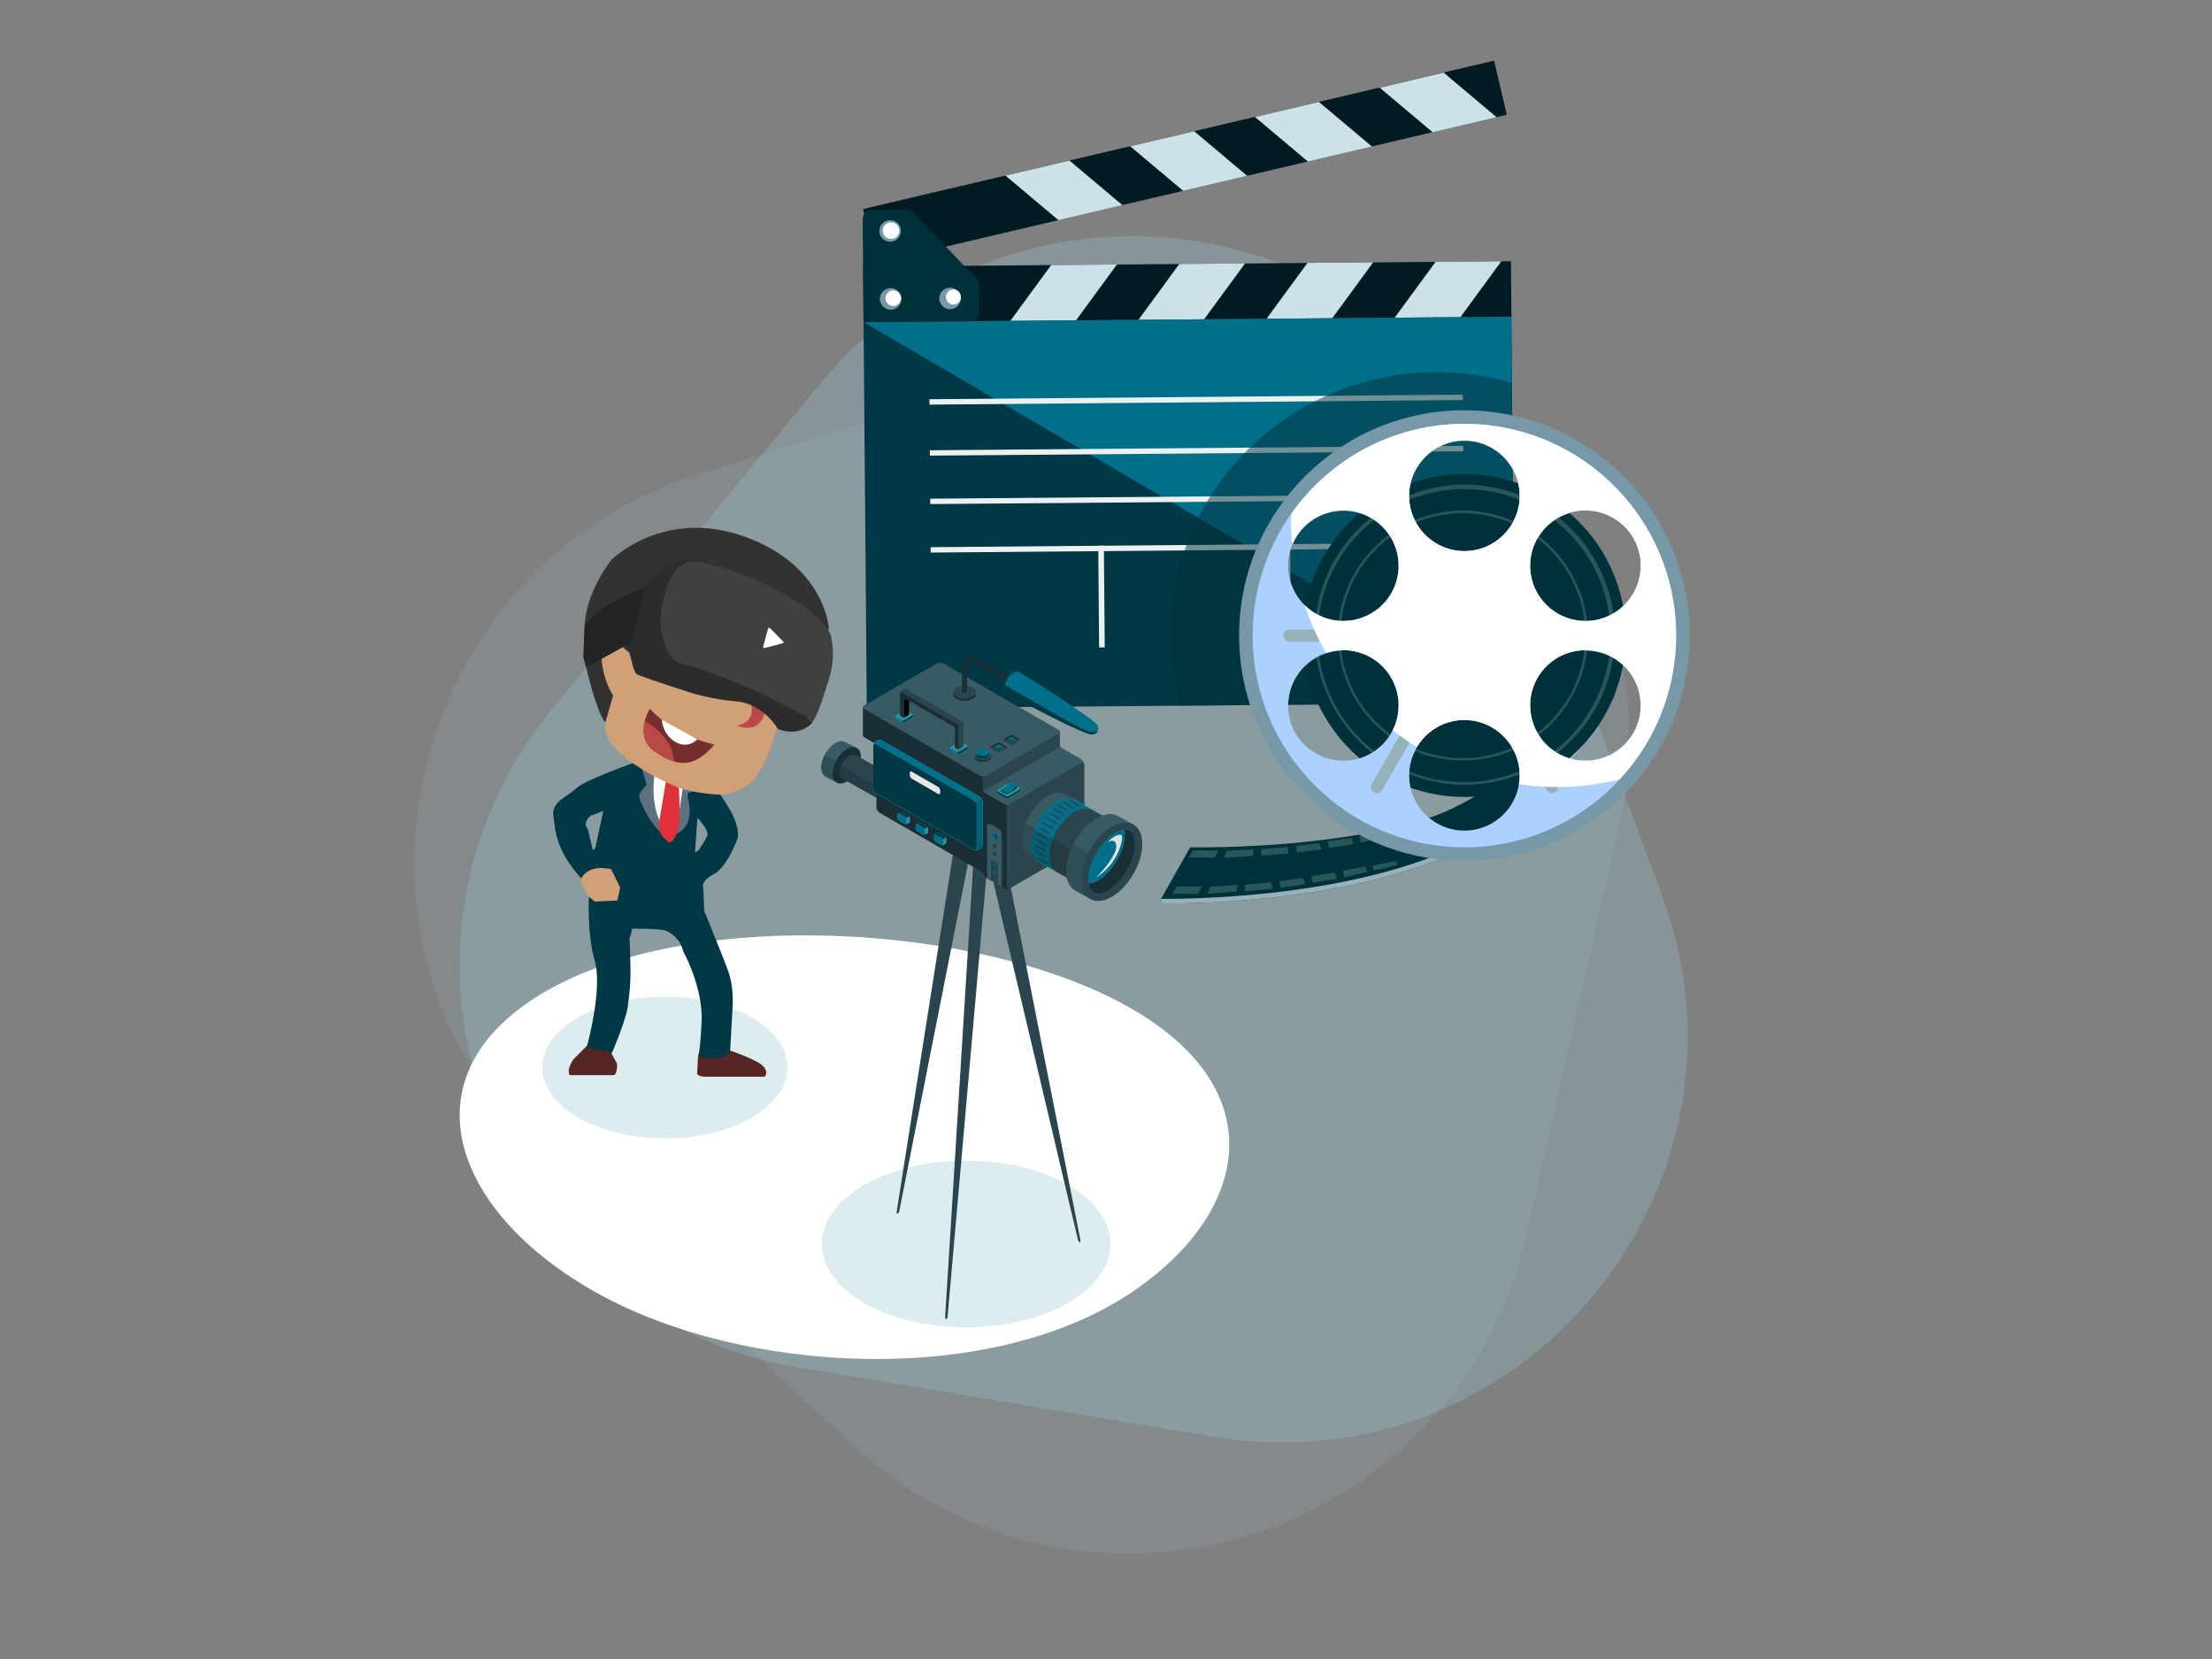 <?xml version="1.0" encoding="UTF-8"?> <!-- Generator: Adobe Illustrator 24.0.1, SVG Export Plug-In . SVG Version: 6.00 Build 0) --> <svg xmlns="http://www.w3.org/2000/svg" xmlns:xlink="http://www.w3.org/1999/xlink" version="1.1" id="Calque_1" x="0px" y="0px" viewBox="0 0 640 480" style="enable-background:new 0 0 640 480;" xml:space="preserve"><rect x="0" y="0" width="640" height="480" fill="#808080" stroke="none"/> <style type="text/css"> .st0{opacity:0.3;fill:#99C5D0;} .st1{opacity:0.15;fill:#99C5D0;} .st2{fill:#FFFFFF;} .st3{opacity:0.33;fill:#99C5D0;} .st4{fill:#003845;} .st5{fill:#001C22;} .st6{fill:#CCE2E8;} .st7{fill:#006F8A;} .st8{fill:#EBF0F0;} .st9{fill:#00313A;} .st10{fill:#7799A7;} .st11{opacity:0.5;fill:#00313A;} .st12{fill:#97B1BB;} .st13{fill:#29565A;} .st14{fill:#ACD1FF;} .st15{fill:#2B454E;} .st16{fill:#375A64;} .st17{fill:#1A2E35;} .st18{opacity:0.15;} .st19{fill:#00DFBF;} .st20{fill:#E7E7E7;} .st21{fill:#338CA1;} .st22{fill:#E1E1E1;} .st23{fill:#D2A076;} .st24{fill:#552623;} .st25{fill:#5C7080;} .st26{fill:#E03039;} .st27{fill:#323232;} .st28{fill:#742E2D;} .st29{fill:#B94947;} .st30{fill:#2C2C2C;} .st31{fill:#3F4140;} .st32{fill:#232323;} </style> <path class="st0" d="M480.67,258.47L438.1,144.74c-31.73-84.8-143.36-103.44-200.93-33.56l-77.21,93.73 c-57.57,69.88-17.9,175.88,71.4,190.79l119.77,20C440.44,430.61,512.4,343.26,480.67,258.47z"></path> <path class="st1" d="M441.41,357.9l26.9-118.42c20.06-88.29-62.98-165.19-149.47-138.41l-116,35.91 c-86.49,26.77-111.57,137.14-45.13,198.65l89.1,82.51C313.23,479.65,421.35,446.19,441.41,357.9z"></path> <path id="Floor_16_" class="st2" d="M326.12,291.12c42.68,23.8,35.62,59.81,1.08,82.94c-40.6,27.19-111.87,23.8-154.55,0 c-42.68-23.8-56.35-64.05-13.67-87.85C201.66,262.41,283.44,267.32,326.12,291.12z"></path> <ellipse id="Shadow_7_" class="st3" cx="279.52" cy="359.93" rx="41.76" ry="24.11"></ellipse> <ellipse id="Shadow_1_" class="st3" cx="192.37" cy="308.86" rx="35.49" ry="20.49"></ellipse> <g> <g> <rect x="250.31" y="92.34" transform="matrix(1 -8.363036e-03 8.363036e-03 1 -1.228 2.882)" class="st4" width="187.44" height="111.8"></rect> <g> <rect x="249.78" y="76.36" transform="matrix(1 -8.349990e-03 8.349990e-03 1 -0.693 2.871)" class="st5" width="187.44" height="16.06"></rect> <polygon class="st6" points="292.31,92.85 311.32,92.69 323.16,76.53 304.14,76.69 "></polygon> <polygon class="st6" points="329.38,92.54 348.39,92.38 360.23,76.22 341.21,76.38 "></polygon> <polygon class="st6" points="366.45,92.23 385.46,92.07 397.3,75.91 378.29,76.07 "></polygon> <polygon class="st6" points="403.52,91.92 422.54,91.76 434.37,75.6 415.36,75.76 "></polygon> </g> <g> <rect x="248.93" y="38.86" transform="matrix(0.974 -0.229 0.229 0.974 -1.642 79.625)" class="st5" width="187.44" height="16.06"></rect> <polygon class="st6" points="399.18,25.36 414.51,38.26 433.02,33.92 417.69,21.01 "></polygon> <polygon class="st6" points="363.09,33.84 378.42,46.74 396.93,42.39 381.6,29.49 "></polygon> <polygon class="st6" points="327,42.32 342.33,55.22 360.84,50.87 345.51,37.97 "></polygon> <polygon class="st6" points="290.91,50.8 306.24,63.7 324.75,59.35 309.42,46.45 "></polygon> </g> <polygon class="st7" points="249.85,93.2 438.22,203.35 437.28,91.63 "></polygon> <rect x="268.9" y="114.84" transform="matrix(1 -8.584740e-03 8.584740e-03 1 -0.98 2.975)" class="st8" width="154.32" height="1.56"></rect> <rect x="269.02" y="129.63" transform="matrix(1 -8.269438e-03 8.269438e-03 1 -1.067 2.867)" class="st8" width="154.32" height="1.56"></rect> <rect x="269.14" y="143.64" transform="matrix(1 -8.266808e-03 8.266808e-03 1 -1.182 2.868)" class="st8" width="154.32" height="1.56"></rect> <rect x="269.26" y="157.65" transform="matrix(1 -8.584740e-03 8.584740e-03 1 -1.347 2.98)" class="st8" width="154.32" height="1.56"></rect> <rect x="371.77" y="157.43" transform="matrix(1 -8.341311e-03 8.341311e-03 1 -1.423 3.114)" class="st8" width="1.63" height="29.43"></rect> <rect x="317.87" y="157.88" transform="matrix(1 -8.358127e-03 8.358127e-03 1 -1.431 2.67)" class="st8" width="1.63" height="29.43"></rect> <path class="st9" d="M282.59,80.75l-18.28-19.27c-0.5-0.53-1.2-0.83-1.94-0.82l-10.15,0.09c-1.46,0.01-2.63,1.2-2.62,2.66 l0.25,29.8l30.91-0.26c1.46-0.01,2.63-1.2,2.62-2.66l-0.06-7.74C283.31,81.87,283.05,81.23,282.59,80.75z"></path> <path class="st10" d="M257.52,63.7c-1.72,0.01-3.1,1.42-3.09,3.14c0.01,1.72,1.42,3.1,3.14,3.09c1.72-0.01,3.1-1.42,3.09-3.14 C260.64,65.07,259.23,63.68,257.52,63.7z"></path> <path class="st10" d="M257.68,83.37c-1.72,0.01-3.1,1.42-3.09,3.14s1.42,3.1,3.14,3.09c1.72-0.01,3.1-1.42,3.09-3.14 C260.8,84.74,259.4,83.36,257.68,83.37z"></path> <path class="st10" d="M274.84,83.23c-1.72,0.01-3.1,1.42-3.09,3.14c0.01,1.72,1.42,3.1,3.14,3.09c1.72-0.01,3.1-1.42,3.09-3.14 C277.96,84.6,276.56,83.22,274.84,83.23z"></path> <path class="st2" d="M257.79,64.33c-1.33,0.01-2.39,1.1-2.38,2.42c0.01,1.33,1.09,2.39,2.42,2.38c1.33-0.01,2.39-1.1,2.38-2.42 C260.2,65.39,259.11,64.32,257.79,64.33z"></path> <path class="st2" d="M258.43,84.04c-1.24,0.01-2.24,1.03-2.23,2.27c0.01,1.24,1.03,2.24,2.27,2.23c1.24-0.01,2.24-1.03,2.23-2.27 C260.69,85.03,259.67,84.03,258.43,84.04z"></path> <path class="st2" d="M275.84,83.75c-1.21,0.01-2.18,1-2.17,2.2c0.01,1.21,1,2.18,2.2,2.17c1.21-0.01,2.18-1,2.17-2.2 S277.05,83.74,275.84,83.75z"></path> </g> <path class="st11" d="M428.68,108.74c-42.29-6.97-82.12,21.04-88.96,62.57c-1.87,11.32-1.07,22.47,1.91,32.86l96.59-0.81 l-0.77-92.64C434.59,109.9,431.67,109.23,428.68,108.74z"></path> <g> <path class="st9" d="M413.47,236.63c-28.86,9.41-69.11,8.51-69.11,8.51l-8.43,14.91l0.03,1.33c0,0,60.95,1.5,95.46-20.33 c27.98-17.7,37.19-44.39,37.19-44.39S437.26,228.87,413.47,236.63z"></path> <path class="st12" d="M467.02,198.27c-3.24,7.37-13.59,27.29-36.01,41.47c-31.79,20.11-86.63,20.4-95.08,20.32l0.03,1.32 c0,0,60.95,1.5,95.46-20.33c27.98-17.7,37.19-44.39,37.19-44.39S468.04,197.25,467.02,198.27z"></path> <path class="st9" d="M423.69,137.18c-25.79,0-46.7,20.91-46.7,46.7c0,25.79,20.91,46.7,46.7,46.7c25.79,0,46.7-20.91,46.7-46.7 C470.39,158.09,449.48,137.18,423.69,137.18z"></path> <ellipse transform="matrix(0.122 -0.993 0.993 0.122 189.517 582.05)" class="st13" cx="423.81" cy="183.89" rx="43.4" ry="43.4"></ellipse> <polygon class="st13" points="343.9,248.06 351.42,248.14 352.5,246.09 345.27,246.02 "></polygon> <polygon class="st13" points="354.13,248.17 362.47,247.65 362.79,245.73 354.91,246.12 "></polygon> <polygon class="st13" points="364.91,245.68 364.89,247.59 372.88,246.96 372.49,245.09 "></polygon> <polygon class="st13" points="374.85,244.73 375.31,246.62 382.32,245.76 381.75,243.93 "></polygon> <polygon class="st13" points="384.12,243.42 384.58,245.31 391.56,244.28 390.98,242.45 "></polygon> <polygon class="st13" points="393.27,241.93 393.72,243.82 400.35,242.34 399.86,240.79 "></polygon> <path class="st9" d="M423.62,141.5c-23.41,0-42.39,18.98-42.39,42.39c0,23.41,18.98,42.39,42.39,42.39 c23.41,0,42.39-18.98,42.39-42.39C466.01,160.48,447.03,141.5,423.62,141.5z"></path> <path class="st13" d="M423.27,147.72c-19.97,0-36.16,16.19-36.16,36.16c0,19.97,16.19,36.16,36.16,36.16 c19.97,0,36.16-16.19,36.16-36.16C459.43,163.91,443.24,147.72,423.27,147.72z"></path> <path class="st10" d="M423.69,118.7c-36,0-65.18,29.18-65.18,65.18s29.18,65.18,65.18,65.18s65.18-29.18,65.18-65.18 S459.69,118.7,423.69,118.7z M396.7,218.11c-7.65,4.42-17.43,1.8-21.85-5.85c-4.42-7.65-1.8-17.43,5.85-21.85 c7.65-4.42,17.43-1.8,21.85,5.85C406.97,203.91,404.35,213.7,396.7,218.11z M402.55,171.82c-4.42,7.65-14.2,10.27-21.85,5.85 c-7.65-4.42-10.27-14.2-5.85-21.85c4.42-7.65,14.2-10.27,21.85-5.86C404.35,154.38,406.97,164.17,402.55,171.82z M423.72,240.48 c-8.83,0-16-7.16-16-16s7.16-16,16-16c8.84,0,16,7.16,16,16S432.56,240.48,423.72,240.48z M423.72,159.6c-8.83,0-16-7.16-16-16 c0-8.83,7.16-16,16-16c8.84,0,16,7.16,16,16C439.72,152.43,432.56,159.6,423.72,159.6z M472.6,212.26 c-4.42,7.65-14.2,10.27-21.85,5.85c-7.65-4.42-10.27-14.2-5.85-21.85c4.42-7.65,14.2-10.27,21.85-5.85 C474.39,194.82,477.02,204.61,472.6,212.26z M472.6,155.82c4.42,7.65,1.8,17.43-5.85,21.85c-7.65,4.42-17.44,1.8-21.85-5.85 c-4.42-7.65-1.8-17.43,5.85-21.85C458.4,145.55,468.18,148.17,472.6,155.82z"></path> <path class="st9" d="M423.25,148.47c-19.57,0-35.44,15.87-35.44,35.44s15.87,35.44,35.44,35.44c19.57,0,35.44-15.87,35.44-35.44 S442.82,148.47,423.25,148.47z"></path> <path class="st14" d="M423.69,122.63c-33.83,0-61.26,27.43-61.26,61.26c0,33.83,27.43,61.26,61.26,61.26 c33.83,0,61.26-27.43,61.26-61.26C484.95,150.05,457.52,122.63,423.69,122.63z M396.67,217.96c-7.65,4.42-17.43,1.8-21.85-5.86 c-4.42-7.65-1.8-17.43,5.85-21.85c7.65-4.42,17.43-1.8,21.85,5.85C406.94,203.76,404.32,213.54,396.67,217.96z M402.52,171.66 c-4.42,7.65-14.2,10.27-21.85,5.85c-7.65-4.42-10.27-14.2-5.85-21.85c4.42-7.65,14.2-10.27,21.85-5.85 C404.32,154.23,406.94,164.01,402.52,171.66z M423.69,240.32c-8.83,0-16-7.16-16-16s7.16-16,16-16c8.83,0,16,7.16,16,16 S432.53,240.32,423.69,240.32z M423.69,159.44c-8.83,0-16-7.16-16-16c0-8.83,7.16-16,16-16c8.83,0,16,7.16,16,16 C439.69,152.28,432.53,159.44,423.69,159.44z M472.57,212.1c-4.42,7.65-14.2,10.27-21.85,5.86c-7.65-4.42-10.27-14.2-5.85-21.85 c4.42-7.65,14.2-10.27,21.85-5.85C474.36,194.67,476.98,204.45,472.57,212.1z M472.57,155.67c4.42,7.65,1.8,17.43-5.86,21.85 c-7.65,4.42-17.43,1.8-21.85-5.85c-4.42-7.65-1.8-17.43,5.85-21.85C458.37,145.39,468.15,148.02,472.57,155.67z"></path> <path class="st12" d="M423.69,167.89c-8.83,0-16,7.16-16,16c0,8.83,7.16,16,16,16c8.83,0,16-7.16,16-16 C439.69,175.05,432.53,167.89,423.69,167.89z"></path> <g> <g> <path class="st12" d="M399.73,182.13h-26.68c-0.97,0-1.76,0.79-1.76,1.76c0,0.97,0.79,1.76,1.76,1.76h26.68 c0.97,0,1.76-0.79,1.76-1.76C401.49,182.92,400.7,182.13,399.73,182.13z"></path> <path class="st12" d="M474.32,182.13h-26.68c-0.97,0-1.76,0.79-1.76,1.76c0,0.97,0.79,1.76,1.76,1.76h26.68 c0.97,0,1.76-0.79,1.76-1.76C476.08,182.92,475.29,182.13,474.32,182.13z"></path> </g> <g> <path class="st12" d="M412.59,203.11c-0.84-0.48-1.92-0.19-2.4,0.64l-13.34,23.1c-0.48,0.84-0.19,1.92,0.64,2.4 c0.84,0.48,1.92,0.19,2.4-0.64l13.34-23.1C413.72,204.67,413.43,203.59,412.59,203.11z"></path> <path class="st12" d="M449.89,138.51c-0.84-0.48-1.92-0.19-2.4,0.64l-13.34,23.1c-0.48,0.84-0.19,1.92,0.64,2.4 c0.84,0.48,1.92,0.19,2.4-0.64l13.34-23.1C451.02,140.08,450.73,139,449.89,138.51z"></path> </g> <g> <path class="st12" d="M437.19,203.75c-0.48-0.84-1.57-1.13-2.4-0.64c-0.84,0.48-1.13,1.57-0.64,2.4l13.34,23.1 c0.48,0.84,1.57,1.13,2.4,0.64c0.84-0.48,1.13-1.57,0.64-2.4L437.19,203.75z"></path> <path class="st12" d="M399.9,139.16c-0.48-0.84-1.57-1.13-2.4-0.64c-0.84,0.48-1.13,1.57-0.64,2.4l13.34,23.1 c0.48,0.84,1.57,1.13,2.4,0.64c0.84-0.48,1.13-1.57,0.64-2.4L399.9,139.16z"></path> </g> </g> <g> <path class="st13" d="M414.28,176.26c-1.44,0.38-2.3,1.86-1.91,3.3c0.38,1.44,1.86,2.29,3.3,1.91s2.3-1.86,1.91-3.3 C417.2,176.73,415.72,175.88,414.28,176.26z"></path> <path class="st13" d="M428.03,172.48c-1.44,0.38-2.3,1.86-1.91,3.3c0.38,1.44,1.86,2.3,3.3,1.91c1.44-0.38,2.3-1.86,1.91-3.3 C430.95,172.95,429.47,172.09,428.03,172.48z"></path> <path class="st13" d="M417.96,190.08c-1.44,0.38-2.29,1.86-1.91,3.3c0.38,1.44,1.86,2.29,3.3,1.91c1.44-0.38,2.29-1.86,1.91-3.3 C420.88,190.56,419.4,189.7,417.96,190.08z"></path> <path class="st13" d="M431.71,186.3c-1.44,0.38-2.3,1.86-1.91,3.3c0.38,1.44,1.86,2.3,3.3,1.91c1.44-0.38,2.29-1.86,1.91-3.3 C434.63,186.77,433.15,185.92,431.71,186.3z"></path> </g> <g> <path class="st13" d="M422.54,179.56c-0.25,0.07-0.4,0.33-0.33,0.58l2.06,7.73c0.07,0.25,0.33,0.4,0.58,0.33 c0.25-0.07,0.4-0.33,0.33-0.58l-2.06-7.73C423.05,179.65,422.79,179.5,422.54,179.56z"></path> <path class="st13" d="M427.43,182.4l-7.73,2.06c-0.25,0.07-0.4,0.33-0.33,0.58c0.07,0.25,0.33,0.4,0.58,0.33l7.73-2.06 c0.25-0.07,0.4-0.33,0.33-0.58C427.94,182.48,427.69,182.33,427.43,182.4z"></path> </g> <path class="st2" d="M423.69,122.63c-20.71,0-39.01,10.29-50.09,26.02c-0.02,0.72-0.05,1.43-0.05,2.16c0,2.31,0.12,4.59,0.32,6.84 c0.27-0.67,0.58-1.34,0.95-1.98c4.42-7.65,14.2-10.27,21.85-5.85c7.65,4.42,10.27,14.2,5.85,21.85 c-4.42,7.65-14.2,10.27-21.85,5.85c-1.2-0.69-2.26-1.53-3.2-2.45c1.61,4.85,3.69,9.48,6.19,13.84c7.05-2.33,15,0.51,18.86,7.19 c2.79,4.84,2.76,10.52,0.44,15.17c2.23,1.76,4.56,3.4,6.98,4.9c2.79-4.69,7.89-7.84,13.75-7.84c8.83,0,16,7.16,16,16 c0,0.88-0.09,1.74-0.23,2.59c3.59,0.51,7.25,0.79,10.98,0.79c6.26,0,12.33-0.77,18.16-2.18c10.14-10.93,16.35-25.56,16.35-41.64 C484.95,150.05,457.52,122.63,423.69,122.63z M423.69,159.44c-8.83,0-16-7.16-16-16c0-8.83,7.16-16,16-16c8.83,0,16,7.16,16,16 C439.69,152.28,432.53,159.44,423.69,159.44z M472.57,212.1c-4.42,7.65-14.2,10.27-21.85,5.86c-7.65-4.42-10.27-14.2-5.85-21.85 c4.42-7.65,14.2-10.27,21.85-5.85C474.36,194.67,476.98,204.45,472.57,212.1z M472.57,155.67c4.42,7.65,1.8,17.43-5.86,21.85 c-7.65,4.42-17.43,1.8-21.85-5.85c-4.42-7.65-1.8-17.43,5.85-21.85C458.37,145.39,468.15,148.02,472.57,155.67z"></path> <polygon class="st13" points="339.18,258.57 346.71,258.57 347.76,256.51 340.53,256.51 "></polygon> <polygon class="st13" points="349.41,258.57 357.75,257.96 358.05,256.04 350.17,256.51 "></polygon> <polygon class="st13" points="360.17,255.97 360.17,257.88 368.16,257.17 367.75,255.3 "></polygon> <polygon class="st13" points="370.1,254.92 370.58,256.81 377.58,255.87 376.99,254.05 "></polygon> <polygon class="st13" points="379.36,253.51 379.84,255.4 386.8,254.29 386.21,252.47 "></polygon> <polygon class="st13" points="388.49,251.92 388.96,253.81 395.58,252.26 395.07,250.71 "></polygon> <polygon class="st13" points="397.11,250.44 397.47,251.87 404.27,250.29 403.89,249.11 "></polygon> </g> </g> <g id="Video_camera"> <g> <path class="st15" d="M273.76,381.65c-0.19-0.04-0.32-0.42-0.29-0.85l8.3-133.69l4.13,0.44l-11.73,133.39 C274.13,381.37,273.95,381.69,273.76,381.65z"></path> <path class="st15" d="M312.57,358.65c0.09,0.42,0,0.77-0.18,0.77c-0.18,0-0.42-0.34-0.52-0.76l-25.79-109.03l4.77-0.96 L312.57,358.65z"></path> <path class="st15" d="M259.46,350.39l16.59-105.3l4.37,2.99l-20.23,102.33c-0.11,0.42-0.36,0.75-0.55,0.74 C259.45,351.16,259.37,350.81,259.46,350.39z"></path> </g> <g> <g> <g> <g> <g> <path class="st16" d="M244.57,214.7c-0.74-0.43-1.75-0.37-2.88,0.28c-2.25,1.3-4.09,4.45-4.09,7.05 c0,1.27,0.44,2.17,1.15,2.61c0.24,0.15,3.12,1.62,3.34,1.75c0.74,0.43,1.75,0.38,2.88-0.27c2.25-1.3,4.09-4.45,4.09-7.05 c0-1.28-0.44-2.19-1.16-2.62C247.67,216.3,244.8,214.83,244.57,214.7z"></path> <path class="st16" d="M238.08,223.96c0.02,0.04,0.05,0.07,0.07,0.11C238.12,224.03,238.09,223.99,238.08,223.96L238.08,223.96 C238.07,223.96,238.08,223.96,238.08,223.96z"></path> <path class="st17" d="M240.9,223.75c-0.01,2.6,1.82,3.66,4.07,2.36c2.25-1.3,4.09-4.45,4.09-7.05 c0.01-2.6-1.82-3.66-4.07-2.36C242.74,218,240.91,221.15,240.9,223.75z"></path> </g> </g> <path class="st18" d="M241.99,226.33c-0.01-0.01-0.03-0.02-0.04-0.02c-0.01-0.01-0.02-0.01-0.03-0.02 c-0.02-0.01-0.04-0.02-0.07-0.04c-0.02-0.01-0.03-0.02-0.05-0.03c-0.04-0.02-0.08-0.04-0.12-0.07c-0.08-0.05-0.18-0.1-0.28-0.15 c-0.32-0.18-1.97-0.99-2.25-1.14c-0.09-0.05-0.16-0.09-0.23-0.13c-0.08-0.05-0.14-0.08-0.18-0.1c-0.09-0.05-0.18-0.12-0.26-0.19 c-0.04-0.03-0.08-0.07-0.11-0.1c-0.06-0.06-0.12-0.13-0.17-0.19c-0.03-0.03-0.05-0.06-0.07-0.09c-0.03-0.03-0.05-0.07-0.07-0.11 c0,0,0,0,0,0l0,0c-0.3-0.48-0.47-1.13-0.47-1.93c0-0.86,0.2-1.79,0.56-2.69c0.05-0.12,0.09-0.23,0.14-0.34 c0.04-0.08,0.07-0.17,0.11-0.25c0.04-0.08,0.08-0.17,0.12-0.25c0,0,0,0,0-0.01l3.28,1.77c-0.57,1.14-0.92,2.37-0.92,3.49 c0,0.78,0.16,1.42,0.45,1.91C241.53,225.94,241.74,226.17,241.99,226.33z"></path> </g> <g id="XMLID_283_"> <path id="XMLID_284_" class="st15" d="M262.77,228.37c0,1.77-1.25,3.91-2.78,4.79c-0.44,0.26-0.86,0.38-1.24,0.38 c-0.27,0-0.51-0.06-0.72-0.18l0,0c0,0,0,0,0,0l-14.29-8.08l-0.04-0.02c-0.08-0.05-0.15-0.1-0.21-0.16 c-0.36-0.33-0.57-0.89-0.57-1.62c0-1.76,1.25-3.91,2.78-4.79c0.64-0.37,1.22-0.45,1.69-0.31c0.08,0.02,0.15,0.05,0.23,0.09 l0.01,0.01l0.08,0.05l14.26,8.07v0C262.46,226.86,262.77,227.48,262.77,228.37z"></path> </g> <path class="st18" d="M256.88,229.33c-0.25,0.65-0.4,1.31-0.4,1.93c0,0.57,0.12,1.04,0.34,1.38l-1.85-1.07l-0.04-0.02 c0,0,0,0,0,0l-10.13-5.68l-0.05-0.03l-0.01-0.01c0,0-0.01,0-0.01,0l0,0l-0.98-0.57c0,0,0,0,0,0l-0.01-0.01 c-0.49-0.29-0.8-0.91-0.79-1.79c0-0.59,0.14-1.21,0.38-1.82L256.88,229.33z"></path> </g> <g> <path class="st15" d="M306.66,211.76L306.66,211.76c0-0.2-0.13-0.39-0.39-0.54l-33.31-19.23c-0.52-0.3-1.36-0.3-1.88,0 l-20.99,12.12c-0.26,0.15-0.39,0.35-0.39,0.54h0v8.13c0,0.2,0.13,0.39,0.39,0.54l33.31,19.23c0.52,0.3,1.36,0.3,1.88,0 l20.99-12.12c0.26-0.15,0.39-0.35,0.39-0.54h0l0-3.75l0.15-0.09c-0.09-0.15-0.14-0.34-0.15-0.55V211.76z M303.69,213.79 L303.69,213.79L303.69,213.79L303.69,213.79z M252.67,206.68L252.67,206.68L252.67,206.68L252.67,206.68z"></path> <path class="st16" d="M250.09,205.19l33.31,19.23c0.52,0.3,1.36,0.3,1.88,0l20.99-12.12c0.52-0.3,0.52-0.78,0-1.08l-33.31-19.23 c-0.52-0.3-1.36-0.3-1.88,0l-20.99,12.12C249.57,204.41,249.57,204.89,250.09,205.19z"></path> <path class="st17" d="M283.4,224.42l-33.31-19.23c-0.26-0.15-0.39-0.35-0.39-0.54v8.13c0,0.19,0.13,0.39,0.39,0.54l33.31,19.23 c0.26,0.15,0.6,0.23,0.94,0.23v-8.13C284,224.65,283.66,224.58,283.4,224.42z"></path> </g> <g> <path class="st16" d="M313.7,221.28v22.21c0,0.59-0.42,1.33-0.94,1.62l-20.45,11.8c-0.52,0.3-1.35,0.3-1.87,0l-0.58-0.33 l-1.25-0.72v-0.29l-1.51-0.87l-0.25,0.14h0l-1.25-0.72l-0.25-0.14c0,0,0,0-0.01,0l-0.06-0.04c-0.19-0.11-0.37-0.28-0.52-0.49 c-0.13-0.17-0.24-0.36-0.31-0.58c-0.01-0.04-0.03-0.08-0.04-0.13c-0.05-0.15-0.07-0.29-0.07-0.44v-23.3l0.15-0.08l22.32-12.89 c0.09,0.16,0.22,0.29,0.39,0.39l5.56,3.21C313.28,219.96,313.7,220.69,313.7,221.28z"></path> <path class="st17" d="M292.31,256.92c-0.29,0.17-0.61,0.26-0.94,0.26c-0.32,0-0.65-0.09-0.93-0.25l-0.58-0.33l-1.25-0.72v-0.29 l-1.51-0.87l-0.25,0.14h0l-1.25-0.72l-0.25-0.14c0,0,0,0-0.01,0c-0.23-0.14-0.43-0.32-0.59-0.52c-0.13-0.17-0.24-0.36-0.31-0.58 c-0.01-0.04-0.03-0.08-0.04-0.13c-0.05-0.17-0.07-0.35-0.07-0.53l-0.09-27.58l0.09,3.75c0,0.19,0.05,0.38,0.15,0.54 c0.09,0.16,0.23,0.3,0.39,0.39l6.77,3.91c-0.16,0.25-0.24,0.56-0.27,0.92v22.21L292.31,256.92z"></path> <path class="st17" d="M254.51,235.17c-0.52-0.3-0.94-1.03-0.94-1.62l0-8.06l32.53,18.78v9.14L254.51,235.17z"></path> <path class="st15" d="M312.76,220.74l-20.45,11.81c-0.52,0.3-0.94,1.03-0.94,1.62l0,22.21c0,0.6,0.42,0.84,0.94,0.54l20.45-11.81 c0.52-0.3,0.94-1.03,0.94-1.62v-22.21C313.7,220.69,313.28,220.44,312.76,220.74z"></path> </g> <g> <path class="st19" d="M253.55,214.3c-0.49,0.28-0.88,0.99-0.88,1.59l0,12.05c0,0.6,0.42,1.33,0.94,1.62l28.03,16.18 c0.52,0.3,1.33,0.29,1.82-0.01c0.49-0.31,0.88-1.04,0.88-1.64V232.1c0-0.6-0.42-1.32-0.94-1.62l-28.03-16.14 C254.85,214.04,254.04,214.02,253.55,214.3z"></path> <path class="st7" d="M253.55,214.3c-0.49,0.28-0.88,0.99-0.88,1.59l0,12.05c0,0.6,0.42,1.33,0.94,1.62l28.03,16.18 c0.52,0.3,1.33,0.29,1.82-0.01c0.49-0.31,0.88-1.04,0.88-1.64V232.1c0-0.6-0.42-1.32-0.94-1.62l-28.03-16.14 C254.85,214.04,254.04,214.02,253.55,214.3z"></path> <path class="st19" d="M253.61,215.35l28.03,16.18c0.52,0.3,0.94,1.03,0.94,1.62l0,12.05c0,0.6-0.42,0.84-0.94,0.54l-28.03-16.18 c-0.52-0.3-0.94-1.03-0.94-1.62l0-12.05C252.67,215.29,253.09,215.05,253.61,215.35z"></path> <path class="st4" d="M253.61,215.35l28.03,16.18c0.52,0.3,0.94,1.03,0.94,1.62l0,12.05c0,0.6-0.42,0.84-0.94,0.54l-28.03-16.18 c-0.52-0.3-0.94-1.03-0.94-1.62l0-12.05C252.67,215.29,253.09,215.05,253.61,215.35z"></path> <path class="st18" d="M284.34,232.1v12.01c0,0.6-0.39,1.33-0.88,1.63c-0.44,0.28-1.16,0.31-1.67,0.08 c0.45,0.18,0.79-0.07,0.79-0.61l0-12.05c0-0.3-0.1-0.63-0.28-0.92v0l1.78-1.02C284.24,231.49,284.34,231.81,284.34,232.1z"></path> <path class="st20" d="M263.79,223.26c1.59,0.92,6.08,3.51,7.67,4.43c0.31,0.18,0.56,0.62,0.56,0.97l0,0.73 c0,0.36-0.26,0.5-0.57,0.32l-7.66-4.42c-0.31-0.18-0.56-0.62-0.56-0.97l0-0.73C263.23,223.23,263.48,223.08,263.79,223.26z"></path> </g> <g> <g> <path class="st19" d="M263.22,236.68c0-0.3-0.21-0.66-0.47-0.81l-1.7-0.98c-0.13-0.07-0.25-0.08-0.33-0.03 c-0.08,0.05-0.8,0.46-0.88,0.51c-0.08,0.05-0.13,0.15-0.13,0.3v0.95c0,0.3,0.21,0.66,0.47,0.81l1.7,0.98 c0.13,0.07,0.25,0.08,0.33,0.03c0.08-0.05,0.79-0.46,0.88-0.51c0.08-0.05,0.14-0.15,0.14-0.3L263.22,236.68z"></path> <path class="st7" d="M260.18,235.39l1.7,0.98c0.26,0.15,0.47,0.51,0.47,0.81l0,0.95c0,0.3-0.21,0.42-0.47,0.27l-1.7-0.98 c-0.26-0.15-0.47-0.51-0.47-0.81v-0.95C259.71,235.36,259.92,235.24,260.18,235.39z"></path> <path class="st21" d="M263.22,236.68v0.95c0,0.15-0.05,0.26-0.14,0.3c-0.08,0.04-0.69,0.4-0.85,0.49 c0.07-0.06,0.11-0.15,0.11-0.29v-0.95c0-0.15-0.05-0.31-0.13-0.46l0.88-0.51C263.17,236.37,263.22,236.53,263.22,236.68z"></path> <path class="st4" d="M263.09,236.22l-0.88,0.51c-0.08-0.15-0.2-0.28-0.33-0.35l-1.7-0.98c-0.12-0.07-0.23-0.08-0.31-0.05 c0.15-0.09,0.78-0.45,0.86-0.49c0.08-0.05,0.2-0.04,0.33,0.03l1.7,0.98C262.89,235.94,263,236.07,263.09,236.22z"></path> </g> <g> <path class="st19" d="M268.5,239.73c0-0.3-0.21-0.66-0.47-0.81l-1.7-0.98c-0.13-0.07-0.25-0.08-0.33-0.03 c-0.08,0.05-0.8,0.46-0.88,0.51c-0.08,0.05-0.13,0.15-0.13,0.3v0.95c0,0.3,0.21,0.66,0.47,0.81l1.7,0.98 c0.13,0.07,0.25,0.08,0.33,0.03c0.08-0.05,0.79-0.46,0.88-0.51c0.08-0.05,0.14-0.15,0.14-0.3L268.5,239.73z"></path> <path class="st7" d="M265.46,238.44l1.7,0.98c0.26,0.15,0.47,0.51,0.47,0.81v0.95c0,0.3-0.21,0.42-0.47,0.27l-1.7-0.98 c-0.26-0.15-0.47-0.51-0.47-0.81v-0.95C264.99,238.42,265.2,238.29,265.46,238.44z"></path> <path class="st21" d="M268.5,239.73v0.95c0,0.15-0.05,0.26-0.14,0.3c-0.08,0.04-0.69,0.4-0.85,0.49 c0.07-0.06,0.11-0.15,0.11-0.29v-0.95c0-0.15-0.05-0.31-0.13-0.46l0.88-0.51C268.45,239.42,268.5,239.58,268.5,239.73z"></path> <path class="st4" d="M268.37,239.27l-0.88,0.51c-0.08-0.15-0.2-0.28-0.33-0.35l-1.7-0.98c-0.12-0.07-0.23-0.08-0.31-0.05 c0.15-0.09,0.78-0.45,0.86-0.49c0.08-0.05,0.2-0.04,0.33,0.03l1.7,0.98C268.16,238.99,268.28,239.12,268.37,239.27z"></path> </g> <g> <path class="st19" d="M273.78,242.78c0-0.3-0.21-0.66-0.47-0.81l-1.7-0.98c-0.13-0.07-0.25-0.08-0.33-0.03 c-0.08,0.05-0.8,0.46-0.88,0.51c-0.08,0.05-0.13,0.15-0.13,0.3v0.95c0,0.3,0.21,0.66,0.47,0.81l1.7,0.98 c0.13,0.07,0.25,0.08,0.33,0.03c0.08-0.05,0.79-0.46,0.88-0.51c0.08-0.05,0.14-0.15,0.14-0.3L273.78,242.78z"></path> <path class="st7" d="M270.73,241.49l1.7,0.98c0.26,0.15,0.47,0.51,0.47,0.81v0.95c0,0.3-0.21,0.42-0.47,0.27l-1.7-0.98 c-0.26-0.15-0.47-0.51-0.47-0.81v-0.95C270.27,241.47,270.48,241.34,270.73,241.49z"></path> <path class="st21" d="M273.78,242.78v0.95c0,0.15-0.05,0.26-0.14,0.3c-0.08,0.04-0.69,0.4-0.85,0.49 c0.07-0.06,0.11-0.15,0.11-0.29v-0.95c0-0.15-0.05-0.31-0.13-0.46l0.88-0.51C273.73,242.47,273.78,242.63,273.78,242.78z"></path> <path class="st4" d="M273.64,242.32l-0.88,0.51c-0.08-0.15-0.2-0.28-0.33-0.35l-1.7-0.98c-0.12-0.07-0.23-0.08-0.31-0.05 c0.15-0.09,0.78-0.45,0.86-0.49c0.08-0.05,0.2-0.04,0.33,0.03l1.7,0.98C273.44,242.04,273.56,242.17,273.64,242.32z"></path> </g> </g> <g> <path class="st16" d="M289.86,241.43v15.17l-1.25-0.72v-0.29l-1.51-0.87l-0.25,0.14h0l-1.25-0.72v-15.17 c0-0.6,0.42-0.84,0.94-0.54l2.39,1.38C289.44,240.1,289.86,240.83,289.86,241.43z"></path> <path class="st17" d="M288.61,250.23v5.35l-1.51-0.87l-0.25,0.14h0v-5.65c0-0.19,0.11-0.29,0.26-0.26c0.03,0,0.07,0.02,0.11,0.04 l1.01,0.58C288.45,249.7,288.61,249.99,288.61,250.23z"></path> <path class="st15" d="M288.61,250.23v5.35l-1.51-0.87v-5.65c0-0.04,0-0.08,0.01-0.12c0.03,0,0.07,0.02,0.11,0.04l1.01,0.58 C288.45,249.7,288.61,249.99,288.61,250.23z"></path> <g> <path class="st19" d="M287.62,250.05l-0.19,0.11l0.01,0.02c-0.02,0.04-0.03,0.08-0.03,0.14c0,0.19,0.13,0.42,0.3,0.52 c0.05,0.03,0.1,0.04,0.14,0.04l0.01,0.02l0.19-0.11l0,0c0.05-0.03,0.09-0.1,0.09-0.19c0-0.19-0.13-0.42-0.3-0.52 C287.75,250.03,287.67,250.02,287.62,250.05z"></path> <path class="st4" d="M287.62,250.05l-0.19,0.11l0.01,0.02c-0.02,0.04-0.03,0.08-0.03,0.14c0,0.19,0.13,0.42,0.3,0.52 c0.05,0.03,0.1,0.04,0.14,0.04l0.01,0.02l0.19-0.11l0,0c0.05-0.03,0.09-0.1,0.09-0.19c0-0.19-0.13-0.42-0.3-0.52 C287.75,250.03,287.67,250.02,287.62,250.05z"></path> <path class="st7" d="M287.93,250.7c0,0.19-0.13,0.27-0.3,0.17c-0.17-0.1-0.3-0.33-0.3-0.52c0-0.19,0.13-0.27,0.3-0.17 C287.8,250.28,287.93,250.51,287.93,250.7z"></path> </g> <g> <path class="st19" d="M287.48,241.26l-0.43,0.25l0.02,0.04c-0.05,0.08-0.08,0.18-0.08,0.31c0,0.42,0.29,0.93,0.66,1.14 c0.11,0.06,0.21,0.09,0.31,0.09l0.02,0.04l0.43-0.25l0,0c0.12-0.07,0.19-0.22,0.19-0.42c0-0.42-0.29-0.93-0.66-1.14 C287.76,241.2,287.6,241.19,287.48,241.26z"></path> <path class="st4" d="M287.48,241.26l-0.43,0.25l0.02,0.04c-0.05,0.08-0.08,0.18-0.08,0.31c0,0.42,0.29,0.93,0.66,1.14 c0.11,0.06,0.21,0.09,0.31,0.09l0.02,0.04l0.43-0.25l0,0c0.12-0.07,0.19-0.22,0.19-0.42c0-0.42-0.29-0.93-0.66-1.14 C287.76,241.2,287.6,241.19,287.48,241.26z"></path> <path class="st7" d="M288.18,242.69c0,0.42-0.29,0.59-0.66,0.38c-0.36-0.21-0.66-0.72-0.66-1.14c0-0.42,0.29-0.59,0.66-0.38 C287.88,241.76,288.18,242.27,288.18,242.69z"></path> </g> <g> <path class="st19" d="M287.62,252.11l-0.19,0.11l0.01,0.02c-0.02,0.04-0.03,0.08-0.03,0.14c0,0.19,0.13,0.42,0.3,0.52 c0.05,0.03,0.1,0.04,0.14,0.04l0.01,0.02l0.19-0.11l0,0c0.05-0.03,0.09-0.1,0.09-0.19c0-0.19-0.13-0.42-0.3-0.52 C287.75,252.08,287.67,252.08,287.62,252.11z"></path> <path class="st4" d="M287.62,252.11l-0.19,0.11l0.01,0.02c-0.02,0.04-0.03,0.08-0.03,0.14c0,0.19,0.13,0.42,0.3,0.52 c0.05,0.03,0.1,0.04,0.14,0.04l0.01,0.02l0.19-0.11l0,0c0.05-0.03,0.09-0.1,0.09-0.19c0-0.19-0.13-0.42-0.3-0.52 C287.75,252.08,287.67,252.08,287.62,252.11z"></path> <path class="st7" d="M287.93,252.76c0,0.19-0.13,0.27-0.3,0.17c-0.17-0.1-0.3-0.33-0.3-0.52c0-0.19,0.13-0.27,0.3-0.17 C287.8,252.34,287.93,252.57,287.93,252.76z"></path> </g> <g> <path class="st17" d="M287.58,244.29l-0.26,0.15l0.01,0.02c-0.03,0.05-0.05,0.11-0.05,0.19c0,0.26,0.18,0.57,0.41,0.7 c0.07,0.04,0.13,0.06,0.19,0.06l0.01,0.02l0.26-0.15l0,0c0.07-0.04,0.12-0.13,0.12-0.26c0-0.26-0.18-0.57-0.41-0.7 C287.75,244.25,287.65,244.25,287.58,244.29z"></path> <path class="st15" d="M288.01,245.17c0,0.26-0.18,0.36-0.41,0.23c-0.22-0.13-0.41-0.44-0.41-0.7c0-0.26,0.18-0.36,0.41-0.23 C287.82,244.6,288.01,244.92,288.01,245.17z"></path> </g> <g> <path class="st17" d="M287.58,246.51l-0.26,0.15l0.01,0.02c-0.03,0.05-0.05,0.11-0.05,0.19c0,0.26,0.18,0.57,0.41,0.7 c0.07,0.04,0.13,0.06,0.19,0.06l0.01,0.02l0.26-0.15l0,0c0.07-0.04,0.12-0.13,0.12-0.26c0-0.26-0.18-0.57-0.41-0.7 C287.75,246.47,287.65,246.47,287.58,246.51z"></path> <path class="st15" d="M288.01,247.39c0,0.26-0.18,0.36-0.41,0.23c-0.22-0.13-0.41-0.44-0.41-0.7c0-0.26,0.18-0.36,0.41-0.23 C287.82,246.82,288.01,247.14,288.01,247.39z"></path> </g> </g> <g> <g> <path class="st19" d="M295.33,228.49c0-0.16-0.12-0.35-0.26-0.44l-2.49-1.43c-0.15-0.08-0.38-0.08-0.53,0l-3.44,1.97 c-0.15,0.08-0.26,0.28-0.25,0.45c0.01,0.16,0.13,0.36,0.28,0.45l2.48,1.43c0.15,0.08,0.38,0.08,0.53,0l3.43-1.98 C295.21,228.84,295.33,228.65,295.33,228.49z"></path> <path class="st4" d="M295.33,228.49c0-0.16-0.12-0.35-0.26-0.44l-2.49-1.43c-0.15-0.08-0.38-0.08-0.53,0l-3.44,1.97 c-0.15,0.08-0.26,0.28-0.25,0.45c0.01,0.16,0.13,0.36,0.28,0.45l2.48,1.43c0.15,0.08,0.38,0.08,0.53,0l3.43-1.98 C295.21,228.84,295.33,228.65,295.33,228.49z"></path> <path class="st19" d="M295.06,228.36l-3.44,1.97c-0.15,0.08-0.38,0.08-0.53,0l-2.49-1.43c-0.15-0.08-0.15-0.22,0-0.31l3.44-1.97 c0.15-0.08,0.38-0.08,0.53,0l2.49,1.43C295.21,228.13,295.21,228.27,295.06,228.36z"></path> <path class="st21" d="M295.06,228.36l-3.44,1.97c-0.15,0.08-0.38,0.08-0.53,0l-2.49-1.43c-0.15-0.08-0.15-0.22,0-0.31l3.44-1.97 c0.15-0.08,0.38-0.08,0.53,0l2.49,1.43C295.21,228.13,295.21,228.27,295.06,228.36z"></path> <path class="st18" d="M291.11,230.91l-2.48-1.43c-0.15-0.08-0.27-0.28-0.27-0.44c-0.01-0.15,0.09-0.33,0.22-0.42 c-0.11,0.08-0.09,0.2,0.04,0.28l2.49,1.43c0.07,0.04,0.17,0.06,0.26,0.06l0,0l0,0.58C291.27,230.97,291.18,230.95,291.11,230.91 z"></path> </g> <g> <path class="st19" d="M294.19,227.35v0.64c0,0.12-0.08,0.27-0.19,0.32l-2.56,1.48c-0.1,0.06-0.27,0.06-0.38,0l-1.38-0.8 c-0.1-0.06-0.19-0.2-0.19-0.31c0-0.11,0.08-0.25,0.19-0.31l1.38-0.8c0.1-0.06,0.25-0.18,0.33-0.27l0.89-1.03 c0.08-0.09,0.23-0.11,0.33-0.06l1.38,0.8C294.1,227.09,294.19,227.23,294.19,227.35z"></path> <path class="st4" d="M294.19,227.35v0.64c0,0.12-0.08,0.27-0.19,0.32l-2.56,1.48c-0.1,0.06-0.27,0.06-0.38,0l-1.38-0.8 c-0.1-0.06-0.19-0.2-0.19-0.31c0-0.11,0.08-0.25,0.19-0.31l1.38-0.8c0.1-0.06,0.25-0.18,0.33-0.27l0.89-1.03 c0.08-0.09,0.23-0.11,0.33-0.06l1.38,0.8C294.1,227.09,294.19,227.23,294.19,227.35z"></path> <path class="st19" d="M291.44,229.4l1.38-0.8c0.1-0.06,0.25-0.18,0.33-0.27l0.89-1.03c0.08-0.09,0.06-0.21-0.05-0.27l-1.38-0.8 c-0.1-0.06-0.25-0.04-0.33,0.06l-0.89,1.03c-0.08,0.09-0.23,0.21-0.33,0.27l-1.38,0.8c-0.1,0.06-0.1,0.16,0,0.22l1.38,0.8 C291.17,229.46,291.34,229.46,291.44,229.4z"></path> <path class="st7" d="M294,227.03l-1.38-0.8c-0.1-0.06-0.25-0.04-0.33,0.06l-0.89,1.03c-0.04,0.05-0.1,0.1-0.16,0.15l1.76,1.02 c0.06-0.05,0.12-0.11,0.16-0.15l0.89-1.03C294.12,227.21,294.1,227.09,294,227.03z"></path> </g> <path class="st18" d="M291.23,229.44v0.4c-0.06,0-0.12-0.01-0.17-0.04l-1.38-0.8c-0.1-0.06-0.19-0.2-0.19-0.31 c0-0.1,0.07-0.22,0.16-0.28c-0.07,0.05-0.06,0.13,0.03,0.19l1.38,0.8C291.11,229.42,291.17,229.44,291.23,229.44z"></path> <path class="st7" d="M292.99,228.48l-1.76-1.02c-0.06,0.05-0.12,0.09-0.17,0.12l-1.38,0.8c-0.1,0.06-0.1,0.16,0,0.22l1.38,0.8 c0.1,0.06,0.27,0.06,0.38,0l1.38-0.8C292.87,228.57,292.94,228.52,292.99,228.48z"></path> </g> <g> <g> <path class="st17" d="M281.99,219.09v-0.45h0.11c0.11-0.2,0.3-0.39,0.58-0.56c0.92-0.53,2.4-0.53,3.32,0 c0.28,0.16,0.47,0.35,0.58,0.56h0.11v0.45l0,0c0,0.35-0.23,0.69-0.69,0.96c-0.92,0.53-2.4,0.53-3.32,0 C282.22,219.79,281.99,219.44,281.99,219.09z"></path> <path class="st15" d="M286,219.61c0.92-0.53,0.92-1.39,0-1.92c-0.92-0.53-2.4-0.53-3.32,0c-0.92,0.53-0.92,1.39,0,1.92 C283.59,220.14,285.08,220.14,286,219.61z"></path> </g> <g> <path class="st19" d="M282.52,218.47v-0.77h0.08c0.08-0.16,0.23-0.31,0.45-0.43c0.71-0.41,1.86-0.41,2.57,0 c0.22,0.12,0.37,0.27,0.45,0.43h0.08v0.77l0,0c0,0.27-0.18,0.54-0.53,0.74c-0.71,0.41-1.86,0.41-2.57,0 C282.7,219.01,282.52,218.74,282.52,218.47z"></path> <path class="st4" d="M282.52,218.47v-0.77h0.08c0.08-0.16,0.23-0.31,0.45-0.43c0.71-0.41,1.86-0.41,2.57,0 c0.22,0.12,0.37,0.27,0.45,0.43h0.08v0.77l0,0c0,0.27-0.18,0.54-0.53,0.74c-0.71,0.41-1.86,0.41-2.57,0 C282.7,219.01,282.52,218.74,282.52,218.47z"></path> <path class="st7" d="M285.62,218.44c0.71-0.41,0.71-1.07,0-1.49c-0.71-0.41-1.86-0.41-2.57,0c-0.71,0.41-0.71,1.07,0,1.49 C283.76,218.85,284.91,218.85,285.62,218.44z"></path> </g> </g> <g> <path class="st17" d="M291.17,216.44l-1.92,1.11c-0.19,0.11-0.51,0.11-0.7,0l-1.92-1.11c-0.19-0.11-0.19-0.29,0-0.4l1.92-1.11 c0.19-0.11,0.51-0.11,0.7,0l1.92,1.11C291.36,216.15,291.36,216.33,291.17,216.44z"></path> <path class="st15" d="M291.17,216.44l-1.92,1.11c-0.19,0.11-0.51,0.11-0.7,0l-1.92-1.11l1.92-1.11c0.19-0.11,0.51-0.11,0.7,0 L291.17,216.44z"></path> <g> <path class="st19" d="M288.06,216.42v-0.36h0.04c0.04-0.07,0.11-0.14,0.21-0.2c0.33-0.19,0.86-0.19,1.18,0 c0.1,0.06,0.17,0.13,0.21,0.2h0.04v0.36l0,0c0,0.12-0.08,0.25-0.25,0.34c-0.33,0.19-0.86,0.19-1.18,0 C288.14,216.66,288.06,216.54,288.06,216.42z"></path> <path class="st4" d="M288.06,216.42v-0.36h0.04c0.04-0.07,0.11-0.14,0.21-0.2c0.33-0.19,0.86-0.19,1.18,0 c0.1,0.06,0.17,0.13,0.21,0.2h0.04v0.36l0,0c0,0.12-0.08,0.25-0.25,0.34c-0.33,0.19-0.86,0.19-1.18,0 C288.14,216.66,288.06,216.54,288.06,216.42z"></path> <path class="st7" d="M289.49,216.4c0.33-0.19,0.33-0.49,0-0.68c-0.33-0.19-0.86-0.19-1.18,0c-0.33,0.19-0.33,0.49,0,0.68 C288.63,216.59,289.16,216.59,289.49,216.4z"></path> </g> </g> <g> <path class="st17" d="M294.95,214.26l-1.92,1.11c-0.19,0.11-0.51,0.11-0.7,0l-1.92-1.11c-0.19-0.11-0.19-0.29,0-0.4l1.92-1.11 c0.19-0.11,0.51-0.11,0.7,0l1.92,1.11C295.15,213.96,295.15,214.14,294.95,214.26z"></path> <path class="st15" d="M294.95,214.26l-1.92,1.11c-0.19,0.11-0.51,0.11-0.7,0l-1.92-1.11l1.92-1.11c0.19-0.11,0.51-0.11,0.7,0 L294.95,214.26z"></path> <g> <path class="st19" d="M291.84,214.23v-0.36h0.04c0.04-0.07,0.11-0.14,0.21-0.2c0.33-0.19,0.86-0.19,1.18,0 c0.1,0.06,0.17,0.13,0.21,0.2h0.04v0.36l0,0c0,0.12-0.08,0.25-0.25,0.34c-0.33,0.19-0.86,0.19-1.18,0 C291.93,214.48,291.84,214.36,291.84,214.23z"></path> <path class="st4" d="M291.84,214.23v-0.36h0.04c0.04-0.07,0.11-0.14,0.21-0.2c0.33-0.19,0.86-0.19,1.18,0 c0.1,0.06,0.17,0.13,0.21,0.2h0.04v0.36l0,0c0,0.12-0.08,0.25-0.25,0.34c-0.33,0.19-0.86,0.19-1.18,0 C291.93,214.48,291.84,214.36,291.84,214.23z"></path> <path class="st7" d="M293.27,214.22c0.33-0.19,0.33-0.49,0-0.68c-0.33-0.19-0.86-0.19-1.18,0s-0.33,0.49,0,0.68 C292.42,214.41,292.95,214.41,293.27,214.22z"></path> </g> </g> <g> <g id="XMLID_15993_"> <path id="XMLID_15994_" class="st19" d="M311.11,231.44L311.11,231.44l-0.23-0.13c-1.31-0.69-3.1-0.56-5.06,0.57 c-4.06,2.33-7.35,8.01-7.36,12.69c0,0.86,0.11,1.64,0.32,2.3c0.28,0.89,0.73,1.59,1.31,2.09c0.14,0.12,0.3,0.23,0.45,0.33 l0.01,0.01c0.01,0.01,0.02,0.01,0.03,0.01l0.03,0.02l0.12,0.07l4.92,2.85c-0.2-0.13-0.39-0.27-0.57-0.43 c-0.96-0.88-1.52-2.35-1.52-4.3c0.01-4.68,3.3-10.36,7.36-12.69c1.69-0.97,3.24-1.21,4.48-0.81c0.21,0.06,0.41,0.15,0.6,0.25 L311.11,231.44z"></path> <path id="XMLID_264_" class="st7" d="M311.11,231.44L311.11,231.44l-0.23-0.13c-1.31-0.69-3.1-0.56-5.06,0.57 c-4.06,2.33-7.35,8.01-7.36,12.69c0,0.86,0.11,1.64,0.32,2.3c0.28,0.89,0.73,1.59,1.31,2.09c0.14,0.12,0.3,0.23,0.45,0.33 l0.01,0.01c0.01,0.01,0.02,0.01,0.03,0.01l0.03,0.02l0.12,0.07l4.92,2.85c-0.2-0.13-0.39-0.27-0.57-0.43 c-0.96-0.88-1.52-2.35-1.52-4.3c0.01-4.68,3.3-10.36,7.36-12.69c1.69-0.97,3.24-1.21,4.48-0.81c0.21,0.06,0.41,0.15,0.6,0.25 L311.11,231.44z"></path> <path id="XMLID_16014_" class="st16" d="M300.09,248.97c0.14,0.12,0.3,0.23,0.45,0.33l-2.6-1.51c-0.01,0-0.01-0.01-0.01-0.01 l-0.03-0.02c-1.31-0.78-2.11-2.41-2.11-4.73c0.01-4.68,3.3-10.36,7.36-12.69c1.18-0.68,2.29-1,3.28-1 c0.71,0,1.36,0.17,1.91,0.49l2.54,1.47c-1.31-0.69-3.1-0.56-5.06,0.57c-4.06,2.33-7.35,8.01-7.36,12.69 c0,0.86,0.11,1.64,0.32,2.3C299.05,247.77,299.51,248.48,300.09,248.97z"></path> <path id="XMLID_16015_" class="st15" d="M326.26,243.73c-0.01,4.68-3.3,10.36-7.36,12.69c-1.18,0.68-2.29,1-3.28,1 c-0.71,0-1.35-0.17-1.9-0.49l-0.01-0.01c0,0,0,0,0,0l-7.94-4.6l-0.11-0.06c-0.2-0.13-0.39-0.27-0.57-0.43 c-0.96-0.88-1.52-2.35-1.52-4.3c0.01-4.68,3.3-10.36,7.36-12.69c1.69-0.97,3.24-1.21,4.48-0.81c0.21,0.06,0.41,0.15,0.6,0.25 l0.03,0.02l0.21,0.12l7.86,4.55l0,0C325.44,239.74,326.26,241.38,326.26,243.73z"></path> </g> <g> <g> <g> <path class="st15" d="M303.12,250.19c-0.04,0-0.08-0.01-0.11-0.03l-2.78-1.6c-0.11-0.06-0.14-0.2-0.08-0.3 c0.06-0.11,0.2-0.14,0.3-0.08l2.78,1.6c0.11,0.06,0.14,0.2,0.08,0.3C303.27,250.15,303.2,250.19,303.12,250.19z"></path> </g> <g> <path class="st15" d="M302.57,248.22c-0.04,0-0.08-0.01-0.11-0.03l-2.78-1.6c-0.11-0.06-0.14-0.2-0.08-0.3 c0.06-0.11,0.2-0.14,0.3-0.08l2.78,1.6c0.11,0.06,0.14,0.2,0.08,0.3C302.72,248.18,302.65,248.22,302.57,248.22z"></path> </g> <g> <path class="st15" d="M302.37,246.34c-0.04,0-0.08-0.01-0.11-0.03l-2.78-1.6c-0.11-0.06-0.14-0.2-0.08-0.3 c0.06-0.11,0.2-0.14,0.3-0.08l2.78,1.6c0.11,0.06,0.14,0.2,0.08,0.3C302.52,246.3,302.45,246.34,302.37,246.34z"></path> </g> <g> <path class="st15" d="M302.48,244.64c-0.04,0-0.08-0.01-0.11-0.03l-2.78-1.6c-0.11-0.06-0.14-0.2-0.08-0.3 c0.06-0.11,0.2-0.14,0.3-0.08l2.78,1.6c0.11,0.06,0.14,0.2,0.08,0.3C302.63,244.6,302.55,244.64,302.48,244.64z"></path> </g> <g> <path class="st15" d="M302.95,243.01c-0.04,0-0.08-0.01-0.11-0.03l-2.78-1.6c-0.11-0.06-0.14-0.2-0.08-0.3 c0.06-0.11,0.2-0.14,0.3-0.08l2.78,1.6c0.11,0.06,0.14,0.2,0.08,0.3C303.1,242.97,303.03,243.01,302.95,243.01z"></path> </g> <g> <path class="st15" d="M303.6,241.4c-0.04,0-0.08-0.01-0.11-0.03l-2.78-1.6c-0.11-0.06-0.14-0.2-0.08-0.3 c0.06-0.11,0.2-0.14,0.3-0.08l2.78,1.6c0.11,0.06,0.14,0.2,0.08,0.3C303.75,241.36,303.68,241.4,303.6,241.4z"></path> </g> <g> <path class="st15" d="M304.42,239.84c-0.04,0-0.08-0.01-0.11-0.03l-2.78-1.6c-0.11-0.06-0.14-0.2-0.08-0.3 c0.06-0.11,0.2-0.14,0.3-0.08l2.78,1.6c0.11,0.06,0.14,0.2,0.08,0.3C304.57,239.8,304.49,239.84,304.42,239.84z"></path> </g> <g> <path class="st15" d="M305.37,238.37c-0.04,0-0.08-0.01-0.11-0.03l-2.78-1.6c-0.11-0.06-0.14-0.2-0.08-0.3 c0.06-0.11,0.2-0.14,0.3-0.08l2.78,1.6c0.11,0.06,0.14,0.2,0.08,0.3C305.52,238.33,305.45,238.37,305.37,238.37z"></path> </g> <g> <path class="st15" d="M306.46,237.01c-0.04,0-0.08-0.01-0.11-0.03l-2.78-1.6c-0.11-0.06-0.14-0.2-0.08-0.3 c0.06-0.11,0.2-0.14,0.3-0.08l2.78,1.6c0.11,0.06,0.14,0.2,0.08,0.3C306.61,236.97,306.53,237.01,306.46,237.01z"></path> </g> <g> <path class="st15" d="M307.64,235.8c-0.04,0-0.08-0.01-0.11-0.03l-2.78-1.6c-0.11-0.06-0.14-0.2-0.08-0.3 c0.06-0.11,0.2-0.14,0.3-0.08l2.78,1.6c0.11,0.06,0.14,0.2,0.08,0.3C307.79,235.76,307.72,235.8,307.64,235.8z"></path> </g> <g> <path class="st15" d="M308.91,234.77c-0.04,0-0.08-0.01-0.11-0.03l-2.78-1.6c-0.11-0.06-0.14-0.2-0.08-0.3 c0.06-0.11,0.2-0.14,0.3-0.08l2.78,1.6c0.11,0.06,0.14,0.2,0.08,0.3C309.06,234.73,308.99,234.77,308.91,234.77z"></path> </g> <g> <path class="st15" d="M310.43,233.88c-0.04,0-0.08-0.01-0.11-0.03l-2.78-1.6c-0.11-0.06-0.14-0.2-0.08-0.3 c0.06-0.11,0.2-0.14,0.3-0.08l2.78,1.6c0.11,0.06,0.14,0.2,0.08,0.3C310.58,233.84,310.5,233.88,310.43,233.88z"></path> </g> <g> <path class="st15" d="M312.2,233.28c-0.04,0-0.08-0.01-0.11-0.03l-2.78-1.6c-0.11-0.06-0.14-0.2-0.08-0.3 c0.06-0.11,0.2-0.14,0.3-0.08l2.78,1.6c0.11,0.06,0.14,0.2,0.08,0.3C312.35,233.24,312.27,233.28,312.2,233.28z"></path> </g> </g> </g> <path class="st18" d="M310.84,246.37c-0.68,1.71-1.06,3.47-1.07,5.12c0,1.51,0.32,2.75,0.89,3.66l-4.89-2.83l-0.11-0.06 c0,0,0,0-0.01,0l-4.92-2.85l-0.12-0.07l-0.03-0.02c-0.01,0-0.02,0-0.03-0.01l-0.01,0l-2.6-1.51c-0.01,0-0.01-0.01-0.01-0.01 l-0.03-0.02c-1.3-0.78-2.11-2.42-2.1-4.73c0-1.55,0.37-3.21,1-4.82L310.84,246.37z"></path> <g> <g> <g> <path class="st16" d="M323.52,236.13c-1.59-0.93-3.78-0.8-6.22,0.59c-4.86,2.8-8.82,9.61-8.83,15.22 c-0.01,2.75,0.94,4.69,2.47,5.63c0.52,0.32,3.97,2.19,4.46,2.48c1.59,0.93,3.79,0.81,6.22-0.59c4.86-2.8,8.82-9.61,8.83-15.22 c0.01-2.77-0.95-4.72-2.51-5.65C327.45,238.29,324.01,236.42,323.52,236.13z"></path> <path class="st16" d="M309.5,256.11c0.05,0.08,0.1,0.16,0.15,0.23c-0.06-0.08-0.11-0.16-0.17-0.24L309.5,256.11 C309.5,256.11,309.5,256.11,309.5,256.11z"></path> <path class="st15" d="M312.85,254.37c-0.01,5.61,3.92,7.89,8.79,5.1c4.86-2.8,8.82-9.61,8.83-15.22 c0.01-5.61-3.92-7.89-8.79-5.1C316.81,241.95,312.86,248.76,312.85,254.37z"></path> <path class="st17" d="M317.71,258.5c-2.44-0.01-2.7-2.88-2.69-4.12c0.01-4.83,3.55-10.94,7.74-13.35 c1.03-0.59,2.02-0.91,2.85-0.91c2.44,0,2.7,2.88,2.69,4.12c-0.01,4.83-3.55,10.94-7.74,13.35 C319.53,258.18,318.54,258.5,317.71,258.5L317.71,258.5z"></path> <path class="st19" d="M325.42,241.35c0-0.32-0.02-0.74-0.08-1.2c-0.77,0.06-1.65,0.35-2.58,0.88 c-4.19,2.41-7.73,8.52-7.74,13.35c0,0.32,0.02,0.75,0.08,1.2c0.77-0.06,1.65-0.35,2.58-0.88 C321.86,252.29,325.41,246.18,325.42,241.35z"></path> <path class="st7" d="M325.42,241.35c0-0.32-0.02-0.74-0.08-1.2c-0.77,0.06-1.65,0.35-2.58,0.88 c-4.19,2.41-7.73,8.52-7.74,13.35c0,0.32,0.02,0.75,0.08,1.2c0.77-0.06,1.65-0.35,2.58-0.88 C321.86,252.29,325.41,246.18,325.42,241.35z"></path> <path class="st22" d="M320.49,243.74c1.65-2,3.78-2.66,4.12-1.92c0.33,0.74-0.72,7.95-7.69,12.18c0,0,3.77-3.25,5.61-7.35 C323.6,244.26,322.62,242.29,320.49,243.74z"></path> </g> </g> <path class="st18" d="M315.21,259.94c-0.03-0.01-0.06-0.03-0.09-0.05c-0.02-0.01-0.04-0.02-0.07-0.04 c-0.04-0.02-0.09-0.05-0.15-0.08c-0.03-0.02-0.07-0.04-0.12-0.07c-0.08-0.04-0.17-0.09-0.27-0.14c-0.18-0.1-0.38-0.22-0.59-0.33 c-0.7-0.38-1.5-0.82-2.1-1.16c-0.19-0.11-0.35-0.2-0.49-0.27c-0.17-0.1-0.3-0.18-0.38-0.22c-0.2-0.12-0.38-0.26-0.55-0.41 c-0.08-0.07-0.16-0.15-0.24-0.23c-0.13-0.13-0.26-0.27-0.36-0.42c-0.05-0.06-0.1-0.12-0.14-0.19c-0.05-0.07-0.1-0.15-0.15-0.23 c0,0,0,0,0,0l-0.01,0c-0.64-1.04-1.01-2.44-1.01-4.15c0-1.87,0.44-3.86,1.21-5.8c0.1-0.25,0.2-0.5,0.31-0.74 c0.08-0.18,0.16-0.36,0.25-0.54c0.08-0.18,0.17-0.36,0.26-0.54c0,0,0-0.01,0-0.01l4.33,2.51c-1.24,2.45-1.98,5.11-1.99,7.54 c0,1.69,0.35,3.07,0.98,4.11C314.2,259.09,314.66,259.58,315.21,259.94z"></path> </g> </g> <g> <g> <path class="st17" d="M275.79,200.9v-0.62h0.15c0.15-0.28,0.42-0.55,0.81-0.77c1.28-0.74,3.34-0.74,4.62,0 c0.39,0.22,0.66,0.49,0.81,0.77h0.15v0.62l0,0c0,0.48-0.32,0.97-0.96,1.33c-1.28,0.74-3.34,0.74-4.62,0 C276.11,201.87,275.79,201.38,275.79,200.9z"></path> <path class="st15" d="M281.37,201.61c1.28-0.74,1.28-1.93,0-2.67c-1.28-0.74-3.34-0.74-4.62,0c-1.28,0.74-1.28,1.93,0,2.67 S280.09,202.35,281.37,201.61z"></path> </g> <path class="st17" d="M297.03,198.92l-14.93-8.62c-0.79-0.45-1.74-0.45-2.53,0c-0.79,0.46-1.27,1.28-1.27,2.2v7.49V200 c0,0.11,0.08,0.22,0.23,0.29c0.29,0.17,0.78,0.17,1.07,0c0.14-0.08,0.22-0.19,0.22-0.29v-0.02v-7.49c0-0.37,0.19-0.7,0.51-0.88 c0.32-0.19,0.7-0.19,1.02,0l14.93,8.62c0.36,0.21,0.83,0.08,1.04-0.28C297.52,199.59,297.39,199.13,297.03,198.92z"></path> <g> <path class="st7" d="M317.44,209.73L317.44,209.73c-0.93-1.61-18.05-12.64-22.5-15.21c-0.45-0.29-1.09-0.27-1.81,0.14 c-1.38,0.79-2.49,2.73-2.49,4.31c0,0.82,0.3,1.39,0.78,1.64c4.48,2.58,22.17,12,24.58,11.89c0.97,0,1.76-0.79,1.76-1.76 C317.76,210.37,317.64,210.02,317.44,209.73z"></path> <path class="st4" d="M317.68,211.24c-0.5,0.7-1.38,1.06-4.15-0.14c-2.57-1.12-17.52-9.84-22.81-12.92 c-0.05,0.27-0.09,0.54-0.09,0.79c0,0.82,0.3,1.39,0.78,1.64c4.48,2.58,22.17,12,24.58,11.89 C316.8,212.51,317.47,211.97,317.68,211.24z"></path> </g> </g> <g> <path class="st19" d="M274.84,216.64c0-0.16,0.12-0.35,0.26-0.44l2.49-1.43c0.15-0.08,0.38-0.08,0.53,0l1.78,1.03 c0.15,0.08,0.26,0.28,0.25,0.45c-0.01,0.16-0.13,0.36-0.28,0.45l-2.48,1.43c-0.15,0.08-0.38,0.08-0.53,0l-1.77-1.03 C274.96,216.99,274.84,216.8,274.84,216.64z"></path> <path class="st7" d="M274.84,216.64c0-0.16,0.12-0.35,0.26-0.44l2.49-1.43c0.15-0.08,0.38-0.08,0.53,0l1.78,1.03 c0.15,0.08,0.26,0.28,0.25,0.45c-0.01,0.16-0.13,0.36-0.28,0.45l-2.48,1.43c-0.15,0.08-0.38,0.08-0.53,0l-1.77-1.03 C274.96,216.99,274.84,216.8,274.84,216.64z"></path> <path class="st19" d="M275.11,216.51l1.78,1.03c0.15,0.08,0.38,0.08,0.53,0l2.49-1.43c0.15-0.08,0.15-0.22,0-0.31l-1.78-1.03 c-0.15-0.08-0.38-0.08-0.53,0l-2.49,1.43C274.96,216.29,274.96,216.42,275.11,216.51z"></path> <path class="st21" d="M275.11,216.51l1.78,1.03c0.15,0.08,0.38,0.08,0.53,0l2.49-1.43c0.15-0.08,0.15-0.22,0-0.31l-1.78-1.03 c-0.15-0.08-0.38-0.08-0.53,0l-2.49,1.43C274.96,216.29,274.96,216.42,275.11,216.51z"></path> <path class="st4" d="M277.4,218.11l2.48-1.43c0.15-0.08,0.27-0.28,0.27-0.44c0.01-0.15-0.09-0.33-0.22-0.42 c0.11,0.08,0.09,0.2-0.04,0.28l-2.49,1.43c-0.07,0.04-0.17,0.06-0.26,0.06l0,0l0,0.58C277.24,218.17,277.33,218.15,277.4,218.11z "></path> </g> <g> <path class="st19" d="M258.97,207.52c0-0.16,0.12-0.35,0.26-0.44l2.49-1.43c0.15-0.08,0.38-0.08,0.53,0l1.78,1.03 c0.15,0.08,0.26,0.28,0.25,0.45c-0.01,0.16-0.13,0.36-0.28,0.45l-2.48,1.43c-0.15,0.08-0.38,0.08-0.53,0l-1.77-1.03 C259.09,207.88,258.97,207.68,258.97,207.52z"></path> <path class="st7" d="M258.97,207.52c0-0.16,0.12-0.35,0.26-0.44l2.49-1.43c0.15-0.08,0.38-0.08,0.53,0l1.78,1.03 c0.15,0.08,0.26,0.28,0.25,0.45c-0.01,0.16-0.13,0.36-0.28,0.45l-2.48,1.43c-0.15,0.08-0.38,0.08-0.53,0l-1.77-1.03 C259.09,207.88,258.97,207.68,258.97,207.52z"></path> <path class="st19" d="M259.24,207.39l1.78,1.03c0.15,0.08,0.38,0.08,0.53,0l2.49-1.43c0.15-0.08,0.15-0.22,0-0.31l-1.78-1.03 c-0.15-0.08-0.38-0.08-0.53,0l-2.49,1.43C259.09,207.17,259.09,207.3,259.24,207.39z"></path> <path class="st21" d="M259.24,207.39l1.78,1.03c0.15,0.08,0.38,0.08,0.53,0l2.49-1.43c0.15-0.08,0.15-0.22,0-0.31l-1.78-1.03 c-0.15-0.08-0.38-0.08-0.53,0l-2.49,1.43C259.09,207.17,259.09,207.3,259.24,207.39z"></path> <path class="st4" d="M261.53,208.99l2.48-1.43c0.15-0.08,0.27-0.28,0.27-0.44c0.01-0.15-0.09-0.33-0.22-0.42 c0.11,0.08,0.09,0.2-0.04,0.28l-2.49,1.43c-0.07,0.04-0.17,0.06-0.26,0.06l0,0l0,0.58C261.37,209.05,261.46,209.03,261.53,208.99 z"></path> </g> <g id="XMLID_262_"> <path id="XMLID_282_" d="M263.04,202.75v4.03l-1.58,0.91v-5.35c0-0.28,0.19-0.39,0.43-0.25L263.04,202.75z"></path> <path id="XMLID_280_" class="st15" d="M278.81,209.44v6.53l-1.51,0.87l-1.01-0.59v-5.35c0-0.27-0.19-0.61-0.43-0.75l-12.36-7.13 l-1.6-0.92c-0.24-0.14-0.43-0.03-0.43,0.25v5.35l-1.02-0.59v-6.53c0-0.03,0-0.06,0.01-0.09c0.03-0.26,0.21-0.54,0.43-0.66 l0.64-0.37c0.24-0.14,0.62-0.14,0.86,0l15.98,9.23C278.61,208.83,278.81,209.16,278.81,209.44z"></path> <path id="XMLID_263_" class="st17" d="M277.3,210.31v6.53l-1.01-0.59v-5.35c0-0.27-0.19-0.61-0.43-0.75l-12.36-7.13l-1.6-0.92 c-0.24-0.14-0.43-0.03-0.43,0.25v5.35l-1.02-0.59v-6.53c0-0.03,0-0.06,0.01-0.09c0.04-0.21,0.21-0.29,0.43-0.16l15.98,9.23 C277.11,209.7,277.3,210.03,277.3,210.31z"></path> </g> </g> </g> <g> <g> <path class="st23" d="M167.76,250.1h4.65l5.7,1.14l1.58,4.12v3.07l-1.14,2.98h-2.2l-5.17-0.44c0,0-3.51-5.52-3.42-8.5 C167.85,249.49,167.76,250.1,167.76,250.1z"></path> <path class="st24" d="M176.6,303.34l-6.21-1.35l-4.54,4.58c0,0-2.02,2.87-1.02,4.5h12.79c0,0,1.01-0.22,0.92-3.33l-1.47-2.67 L176.6,303.34z"></path> <path class="st24" d="M211.24,303.96l-9.25,1.38l-0.3,5.34c0,0,0.39,0.84,2.16,0.84c1.77,0,17.38,0,17.38,0s1.37-1.28-0.54-3.16 C218.78,306.47,211.24,303.96,211.24,303.96z"></path> <path id="costume" class="st4" d="M160.11,235.97c0.61,4.02,0.31,9.54,8.09,18.22c0,0,1.63-4.28,8.62-2.71l2.62,5.29l-0.8,3.77 l-6.52,0.32l-1.72-1.4c0,0-0.65,10.45,1.7,18.62c2.35,8.17-2.37,25.01-2.37,25.01l7.35,1.49c0,0,4.69-10.88,4.66-14.43 c0,0,0.79-4.22,0.67-10.43c-0.12-6.21-0.27-8.05-0.27-8.05l0.8-2.98c0,0,8.47-0.08,9.86,0.64c1.39,0.72,4,2.2,4.87,5.88 c0,0,5.81,10.57,5.33,20.33c-0.48,9.76-0.99,9.79-0.99,9.79s6.77,2.66,9.25-1.38l0.75-13.46c0,0,0.24-5.26-1.33-9.56 c-1.57-4.31-6.92-17.38-6.92-17.38l-0.29-6.76c0,0-0.9-1.78,3.05-3.87s6.87-10.29,6.87-10.29s1.17-3.31-3.27-10.12 c-4.44-6.81-6.65-10.06-6.65-10.06l-5.73-3.71l-13.97,1.82c0,0-14.65,5.14-16.99,7.48C164.4,230.38,159.5,231.95,160.11,235.97z M201.08,246.71l0.71-10.06c0,0,3.62,3.7,2.79,5.35c-0.83,1.65-2.34,3.84-2.34,3.84L201.08,246.71z M170.96,235.97l3.58-1.31 l-2.3,10.7l-0.71,0.67l-1.43-6.04C168.34,237.8,170.96,235.97,170.96,235.97z"></path> <polygon class="st2" points="199.14,224.77 188.27,222.05 188.89,234.66 191.25,239.32 198.36,236.65 "></polygon> <path class="st25" d="M199.44,222.84l1.64,2.33l-0.52,3.75l-1.94,0.77c0,0,3.53,8.57-2.97,11.64l2.44-17.42L199.44,222.84z"></path> <path class="st25" d="M189.71,221.79l-4.76-2.19l2.13,7.5c0,0-2.49,2.31-2.1,3.6s2.35,6.65,6.06,9.96 c3.71,3.3,0.55-2.01,0.55-2.01S187.56,233.62,189.71,221.79z"></path> <path class="st26" d="M196.13,224.08l-3.02-0.63l-2.55,15.38c0,0-0.32,2.47,3.02,4.97c0,0,1.42,0.02,2.56-3.63 C197.27,236.51,196.13,224.08,196.13,224.08z"></path> <path id="cheveux" class="st27" d="M239.85,182.06c0,0-0.84-18.29-24.32-26.77c-23.48-8.48-38.61,6.66-38.61,6.66 s-7.29,9.06-7.74,18.89c-0.27,5.88-0.35,9.31-0.35,9.31l0.77,3c0,0,2.88,12.57,5.43,15.76c2.54,3.19,35.81-13.73,35.81-13.73 L239.85,182.06z"></path> <path id="visage" class="st23" d="M225.34,208.87l-2.02,6.46c-0.31,0.99-0.69,1.96-1.13,2.9c-0.94,2-2.59,5.43-3.33,6.38 c-1.41,1.84-5.53,5.81-12.12,5.24s-10.36-1.92-10.36-1.92s-22.63-9-21.32-18.61l2.34-8.12c0,0-2.8-3.88-3.35-10.57 c0,0-0.69-11.75,5.98-3.66c6.67,8.09,40.38,11.88,40.38,11.88L225.34,208.87z"></path> <g id="bouche"> <path id="bouche_1_" class="st28" d="M206.72,215.42c0,0-10.98-2.1-18.72-10.36c0,0-4.88,8.07,1.51,12.39 C195.91,221.77,200.55,222.56,206.72,215.42z"></path> <path id="langue" class="st29" d="M186.3,210.03l0.28-1.43c0,0,8.28,4.47,8.38,11.7l-0.71-0.2c-1.51-0.57-3.07-1.45-4.76-2.59 C186.43,215.44,185.97,212.52,186.3,210.03z"></path> <path id="dent" class="st2" d="M201.75,213.93l-10.25-5.67c0,0,0.1,4.09,3.82,6.35C199.03,216.88,201.75,213.93,201.75,213.93z"></path> </g> <path id="nez" class="st29" d="M216.51,201.48c0,0,3.79,6.95-3.3,8.46c0,0,7.49,3.44,8.33-5.55 C222.39,195.39,216.51,201.48,216.51,201.48z"></path> <path id="Volume" class="st30" d="M199.89,162.58c0,0-4.85-1.93-14.26,7.52c0,0-5.28,13.41-4.03,17.09 c1.25,3.68,1.6,7.21,2.7,7.91c1.11,0.7,14.82,5.09,14.82,5.09s6.26,2.18,14.66,2.83c0,0,6.57,0.47,11.29,7.88 c0,0,5.44,2.58,9.75-1.55C239.13,205.22,199.89,162.58,199.89,162.58z"></path> <path id="Face" class="st31" d="M240.2,183.32c0,0,1.98,5.62-0.32,13.04c-2.3,7.43-3.34,10.31-5.06,12.99l-1.98-2.39l-13.05-6.58 c0,0-16.22-7.1-22.42-8.38s-6.3-12.78-6.3-12.78s1.01-16.2,8.82-16.64C207.7,162.14,234.49,172.54,240.2,183.32z"></path> <path id="Elastique" class="st32" d="M186.64,170.23c0,0-11.12,2.88-17.48,10.61l-0.35,9.31l0.77,3l13.54-7.55L186.64,170.23z"></path> </g> <path class="st2" d="M226.46,186.13l-5.3,1.37c-0.23,0.06-0.44-0.15-0.37-0.38l1.46-5.27c0.06-0.23,0.35-0.3,0.52-0.13l3.84,3.9 C226.77,185.78,226.69,186.07,226.46,186.13z"></path> </g> </svg> 